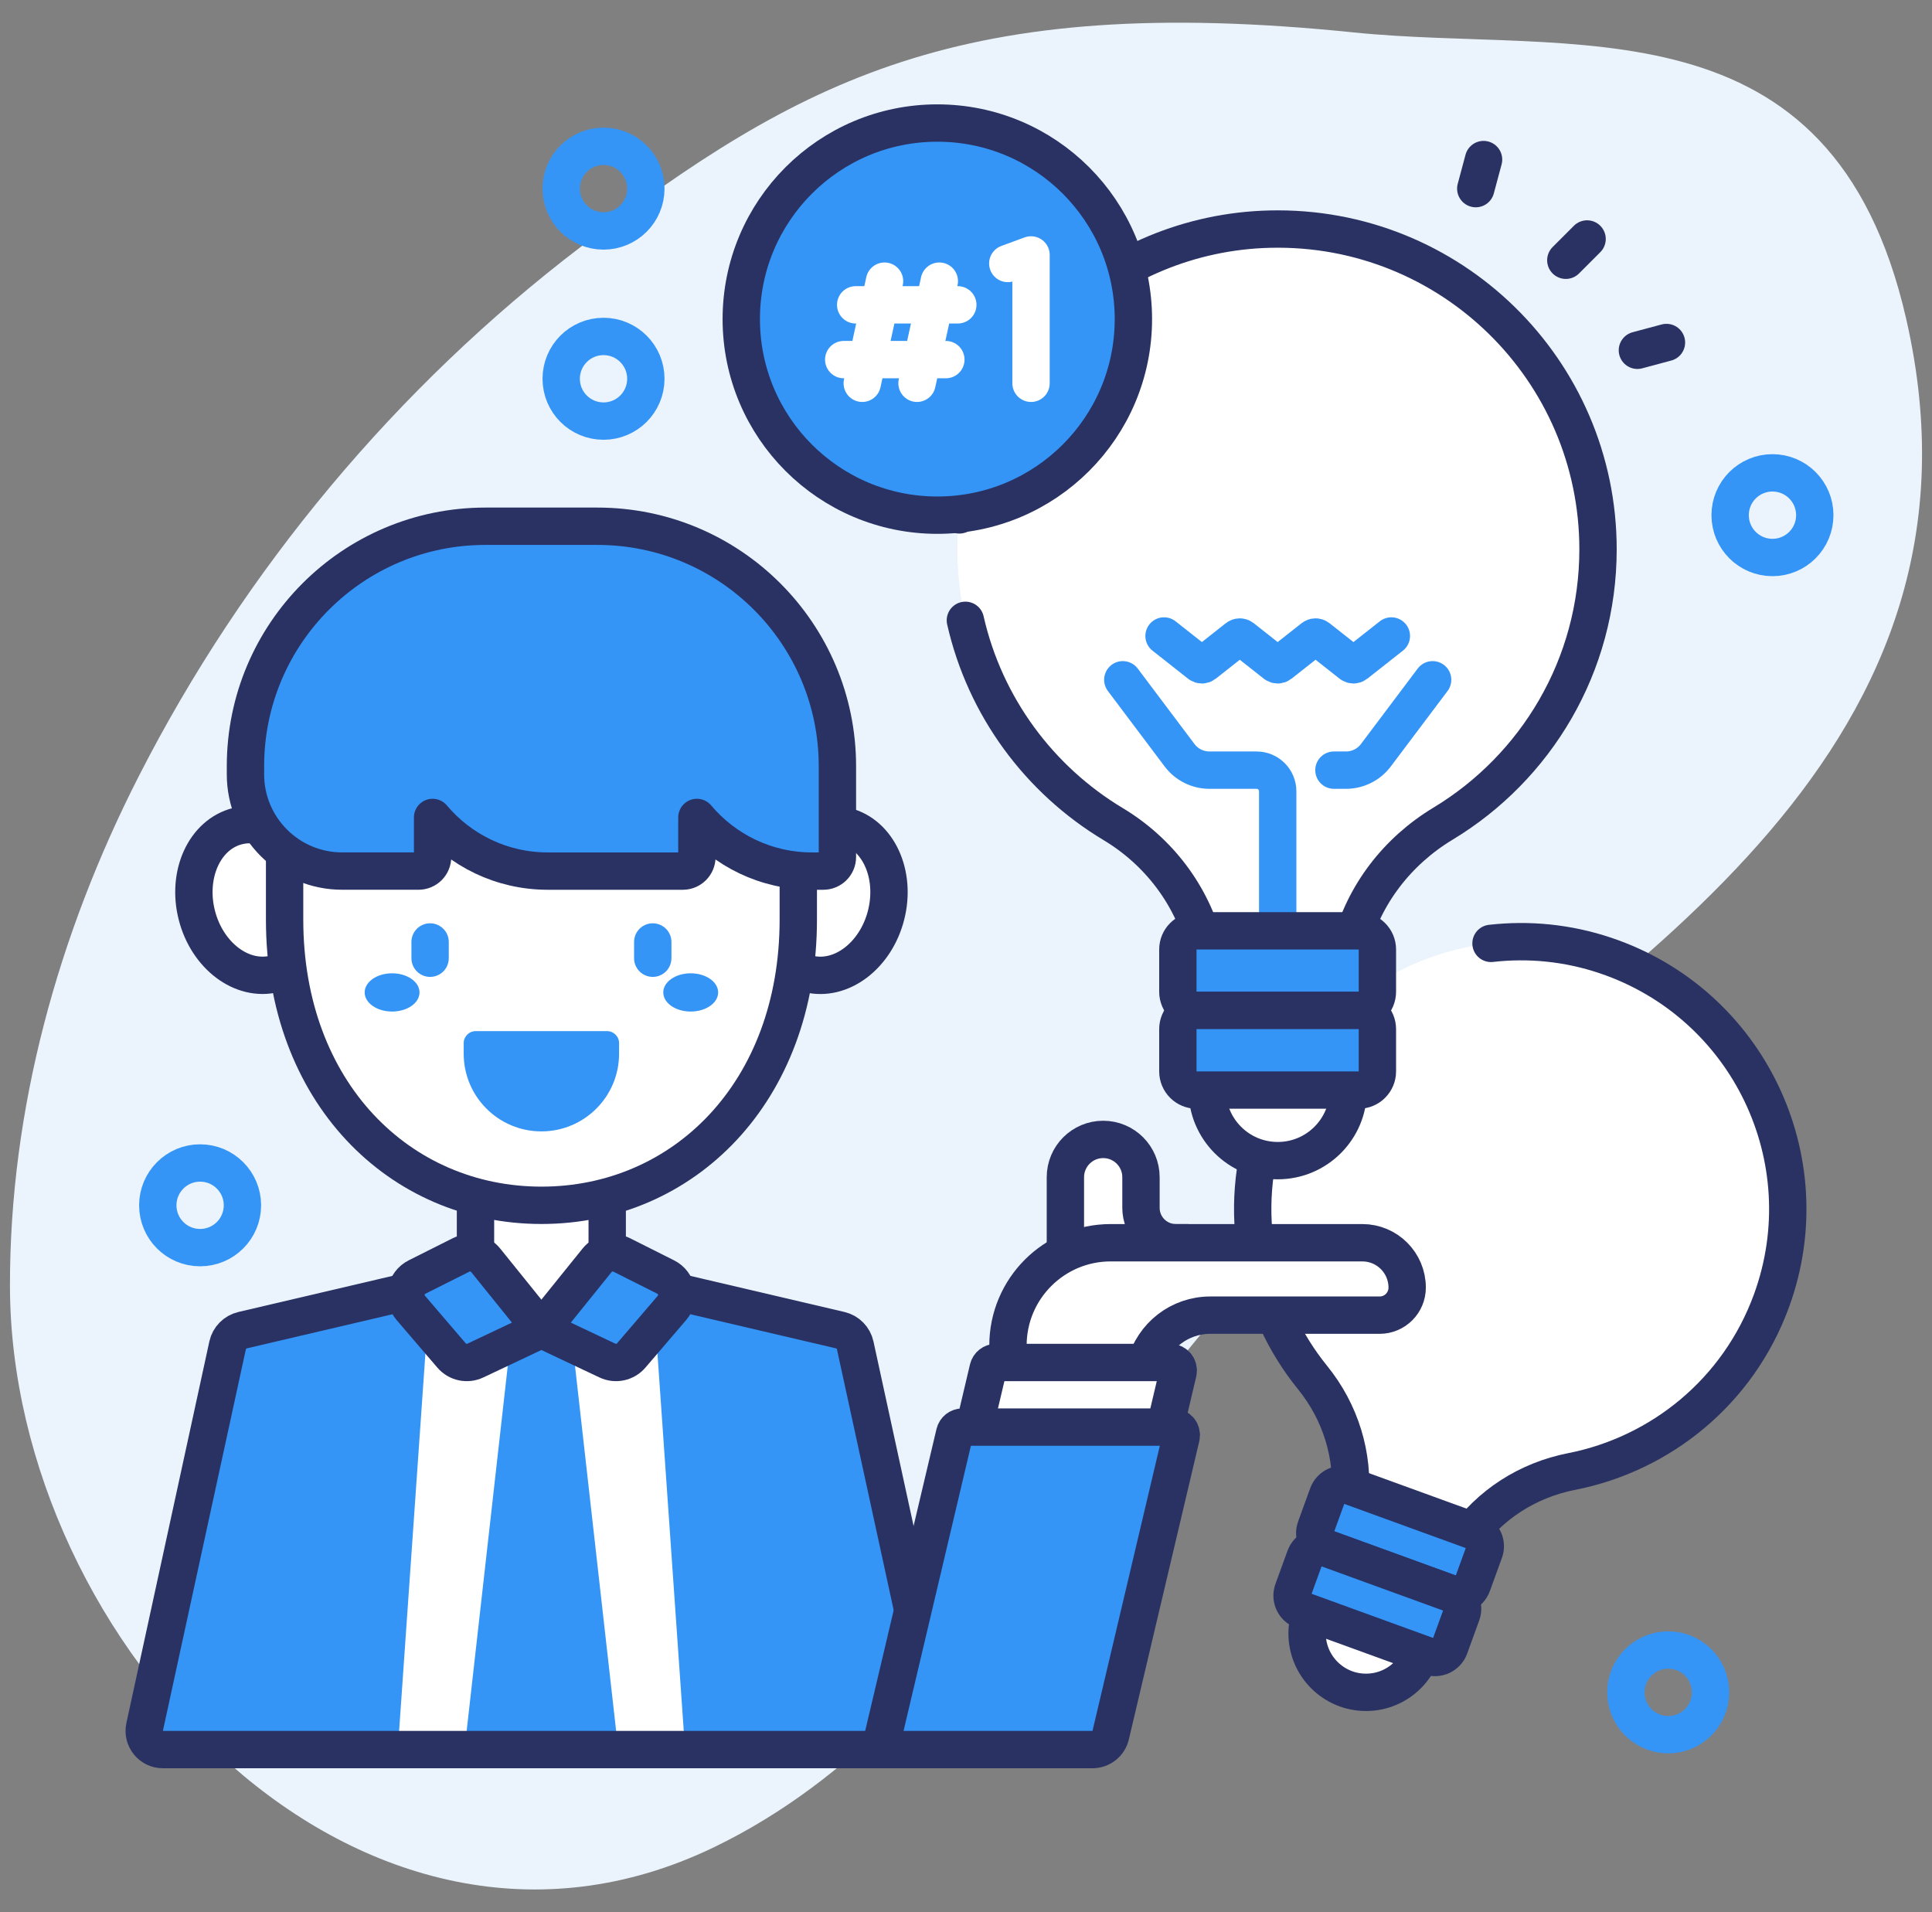 <svg width="97" height="96" viewBox="0 0 97 96" fill="none" xmlns="http://www.w3.org/2000/svg">
<rect x="0" y="0" width="97" height="96" fill="#808080" stroke="none"/>
<g clip-path="url(#clip0_1320_17525)">
<path d="M95.704 16.009C91.98 -0.274 78.951 2.751 67.959 1.627C48.22 -0.392 40.195 3.988 29.167 12.388C19.908 19.441 12.261 28.598 6.97 38.965C2.924 46.894 0.482 55.682 0.5 64.584C0.536 82.522 18.196 101.263 35.848 92.739C49.906 85.951 55.671 68.957 67.783 59.563C81.847 48.657 100.604 37.439 95.704 16.009Z" fill="#EBF4FD"/>
<path d="M59.602 64.635V62.391H59.037C58.069 62.391 57.285 61.607 57.285 60.639V59.101C57.285 58.053 56.436 57.204 55.388 57.204C54.34 57.204 53.49 58.053 53.49 59.101V64.635H59.602Z" fill="white"/>
<path d="M59.602 64.635V62.391H59.037C58.069 62.391 57.285 61.607 57.285 60.639V59.101C57.285 58.053 56.436 57.204 55.388 57.204C54.34 57.204 53.49 58.053 53.49 59.101V64.635H59.602Z" stroke="#293263" stroke-width="1.875" stroke-miterlimit="10" stroke-linecap="round" stroke-linejoin="round"/>
<path d="M68.583 84.963C70.217 84.963 71.542 83.639 71.542 82.005C71.542 80.371 70.217 79.047 68.583 79.047C66.95 79.047 65.625 80.371 65.625 82.005C65.625 83.639 66.95 84.963 68.583 84.963Z" fill="white"/>
<path d="M68.583 84.963C70.217 84.963 71.542 83.639 71.542 82.005C71.542 80.371 70.217 79.047 68.583 79.047C66.95 79.047 65.625 80.371 65.625 82.005C65.625 83.639 66.95 84.963 68.583 84.963Z" stroke="#293263" stroke-width="1.875" stroke-miterlimit="10" stroke-linecap="round" stroke-linejoin="round"/>
<path d="M88.947 65.287C91.517 58.215 87.778 50.387 80.607 47.971C73.7 45.643 66.109 49.34 63.671 56.208C62.048 60.778 63.052 65.65 65.905 69.166C67.302 70.889 67.988 73.081 67.773 75.289L67.755 75.476L73.408 77.531L73.514 77.376C74.772 75.537 76.719 74.306 78.905 73.877C83.37 73 87.279 69.875 88.947 65.287Z" fill="white"/>
<path d="M63.671 56.208C62.048 60.778 63.052 65.65 65.905 69.166C67.302 70.889 67.988 73.081 67.773 75.289L67.755 75.477L73.408 77.531L73.514 77.376C74.772 75.538 76.719 74.306 78.905 73.877C83.37 73 87.279 69.875 88.947 65.287C91.518 58.215 87.778 50.387 80.607 47.971C78.702 47.329 76.746 47.148 74.859 47.362" stroke="#293263" stroke-width="1.875" stroke-miterlimit="10" stroke-linecap="round" stroke-linejoin="round"/>
<path d="M72.916 80.03L66.525 77.707C66.119 77.559 65.909 77.11 66.057 76.703L66.662 75.038C66.81 74.631 67.259 74.422 67.666 74.569L74.057 76.892C74.463 77.04 74.673 77.489 74.525 77.896L73.92 79.561C73.772 79.968 73.323 80.177 72.916 80.03Z" fill="#3495F7"/>
<path d="M72.916 80.03L66.525 77.707C66.119 77.559 65.909 77.11 66.057 76.703L66.662 75.038C66.81 74.631 67.259 74.422 67.666 74.569L74.057 76.892C74.463 77.04 74.673 77.489 74.525 77.896L73.92 79.561C73.772 79.968 73.323 80.177 72.916 80.03Z" stroke="#293263" stroke-width="1.875" stroke-miterlimit="10" stroke-linecap="round" stroke-linejoin="round"/>
<path d="M71.778 83.167L65.387 80.843C64.98 80.696 64.771 80.247 64.918 79.84L65.524 78.175C65.671 77.768 66.121 77.559 66.527 77.706L72.918 80.029C73.324 80.177 73.534 80.626 73.386 81.033L72.781 82.698C72.633 83.105 72.184 83.314 71.778 83.167Z" fill="#3495F7"/>
<path d="M71.778 83.167L65.387 80.843C64.98 80.696 64.771 80.247 64.918 79.84L65.524 78.175C65.671 77.768 66.121 77.559 66.527 77.706L72.918 80.029C73.324 80.177 73.534 80.626 73.386 81.033L72.781 82.698C72.633 83.105 72.184 83.314 71.778 83.167Z" stroke="#293263" stroke-width="1.875" stroke-miterlimit="10" stroke-linecap="round" stroke-linejoin="round"/>
<path d="M50.607 70.957V67.55C50.607 64.701 52.917 62.391 55.767 62.391H68.398C69.642 62.391 70.65 63.399 70.65 64.643C70.65 65.407 70.031 66.027 69.266 66.027H60.759C59.229 66.027 57.893 67.061 57.509 68.541L56.883 70.958H50.607V70.957Z" fill="white"/>
<path d="M50.607 70.957V67.55C50.607 64.701 52.917 62.391 55.767 62.391H68.398C69.642 62.391 70.65 63.399 70.65 64.643C70.65 65.407 70.031 66.027 69.266 66.027H60.759C59.229 66.027 57.893 67.061 57.509 68.541L56.883 70.958H50.607V70.957Z" stroke="#293263" stroke-width="1.875" stroke-miterlimit="10" stroke-linecap="round" stroke-linejoin="round"/>
<path d="M47.351 87.837L42.938 67.546C42.856 67.168 42.563 66.87 42.186 66.781L27.183 63.267L12.18 66.781C11.803 66.87 11.509 67.168 11.427 67.546L7.262 86.701C7.135 87.285 7.58 87.837 8.178 87.837H47.351V87.837Z" fill="#3495F7"/>
<path d="M34.395 87.837L32.773 64.575L27.183 63.267L21.594 64.575L19.973 87.837H34.395Z" fill="white"/>
<path d="M31.04 87.837L28.663 66.74H25.7L23.324 87.837H31.04Z" fill="#3495F7"/>
<path d="M47.351 87.837L42.938 67.546C42.856 67.168 42.563 66.87 42.186 66.781L27.183 63.267L12.18 66.781C11.803 66.87 11.509 67.168 11.427 67.546L7.262 86.701C7.135 87.285 7.58 87.837 8.178 87.837H47.351V87.837Z" stroke="#293263" stroke-width="1.875" stroke-miterlimit="10" stroke-linecap="round" stroke-linejoin="round"/>
<path d="M30.486 65.89L27.18 66.74L23.873 65.89V56.288H30.486V65.89Z" fill="white"/>
<path d="M23.873 65.89V56.288H30.486V65.89" stroke="#293263" stroke-width="1.875" stroke-miterlimit="10" stroke-linecap="round" stroke-linejoin="round"/>
<path d="M13.792 48.889C15.437 48.474 16.352 46.478 15.836 44.431C15.319 42.384 13.567 41.061 11.922 41.476C10.277 41.891 9.362 43.887 9.879 45.934C10.395 47.981 12.147 49.304 13.792 48.889Z" fill="white"/>
<path d="M13.792 48.889C15.437 48.474 16.352 46.478 15.836 44.431C15.319 42.384 13.567 41.061 11.922 41.476C10.277 41.891 9.362 43.887 9.879 45.934C10.395 47.981 12.147 49.304 13.792 48.889Z" stroke="#293263" stroke-width="1.875" stroke-miterlimit="10" stroke-linecap="round" stroke-linejoin="round"/>
<path d="M44.49 45.935C45.007 43.888 44.092 41.892 42.447 41.477C40.801 41.062 39.049 42.385 38.533 44.432C38.016 46.48 38.931 48.476 40.576 48.891C42.221 49.306 43.974 47.983 44.49 45.935Z" fill="white"/>
<path d="M44.49 45.935C45.007 43.888 44.092 41.892 42.447 41.477C40.801 41.062 39.049 42.385 38.533 44.432C38.016 46.48 38.931 48.476 40.576 48.891C42.221 49.306 43.974 47.983 44.49 45.935Z" stroke="#293263" stroke-width="1.875" stroke-miterlimit="10" stroke-linecap="round" stroke-linejoin="round"/>
<path d="M40.08 46.164C40.08 54.842 34.307 60.512 27.185 60.512C20.063 60.512 14.289 54.841 14.289 46.164V37.217H40.081L40.08 46.164Z" fill="white"/>
<path d="M40.08 46.164C40.08 54.842 34.307 60.512 27.185 60.512C20.063 60.512 14.289 54.841 14.289 46.164V37.217H40.081L40.08 46.164Z" stroke="#293263" stroke-width="1.875" stroke-miterlimit="10" stroke-linecap="round" stroke-linejoin="round"/>
<path d="M12.324 38.468V38.876C12.324 41.558 14.498 43.732 17.18 43.732H21.012C21.403 43.732 21.719 43.416 21.719 43.026V41.04C23.105 42.686 25.18 43.733 27.5 43.733H34.283C34.673 43.733 34.989 43.416 34.989 43.026V41.04C36.375 42.686 38.45 43.733 40.77 43.733H41.337C41.727 43.733 42.044 43.416 42.044 43.026V38.469C42.044 31.814 36.649 26.42 29.994 26.42H24.373C17.719 26.419 12.324 31.814 12.324 38.468Z" fill="#3495F7"/>
<path d="M12.324 38.468V38.876C12.324 41.558 14.498 43.732 17.18 43.732H21.012C21.403 43.732 21.719 43.416 21.719 43.026V41.04C23.105 42.686 25.18 43.733 27.5 43.733H34.283C34.673 43.733 34.989 43.416 34.989 43.026V41.04C36.375 42.686 38.45 43.733 40.77 43.733H41.337C41.727 43.733 42.044 43.416 42.044 43.026V38.469C42.044 31.814 36.649 26.42 29.994 26.42H24.373C17.719 26.419 12.324 31.814 12.324 38.468Z" stroke="#293263" stroke-width="1.875" stroke-miterlimit="10" stroke-linecap="round" stroke-linejoin="round"/>
<path d="M23.15 63.003L20.939 64.113C20.355 64.406 20.202 65.169 20.627 65.665L22.672 68.052C22.967 68.396 23.455 68.5 23.865 68.307L27.181 66.74L24.383 63.271C24.086 62.902 23.573 62.791 23.15 63.003Z" fill="#3495F7"/>
<path d="M31.213 63.003L33.423 64.113C34.007 64.406 34.161 65.169 33.736 65.665L31.691 68.052C31.396 68.396 30.907 68.5 30.498 68.307L27.182 66.74L29.979 63.271C30.276 62.902 30.79 62.791 31.213 63.003Z" fill="#3495F7"/>
<path d="M23.15 63.003L20.939 64.113C20.355 64.406 20.202 65.169 20.627 65.665L22.672 68.052C22.967 68.396 23.455 68.5 23.865 68.307L27.181 66.74L24.383 63.271C24.086 62.902 23.573 62.791 23.15 63.003Z" stroke="#293263" stroke-width="1.875" stroke-miterlimit="10" stroke-linecap="round" stroke-linejoin="round"/>
<path d="M31.213 63.003L33.423 64.113C34.007 64.406 34.161 65.169 33.736 65.665L31.691 68.052C31.396 68.396 30.907 68.5 30.498 68.307L27.182 66.74L29.979 63.271C30.276 62.902 30.79 62.791 31.213 63.003Z" stroke="#293263" stroke-width="1.875" stroke-miterlimit="10" stroke-linecap="round" stroke-linejoin="round"/>
<path d="M21.594 47.291V48.107" stroke="#3495F7" stroke-width="1.875" stroke-miterlimit="10" stroke-linecap="round" stroke-linejoin="round"/>
<path d="M32.773 47.291V48.107" stroke="#3495F7" stroke-width="1.875" stroke-miterlimit="10" stroke-linecap="round" stroke-linejoin="round"/>
<path d="M31.082 52.37V52.901C31.082 55.055 29.335 56.801 27.181 56.801C25.027 56.801 23.281 55.055 23.281 52.901V52.37C23.281 52.037 23.551 51.767 23.884 51.767H30.479C30.812 51.767 31.082 52.037 31.082 52.37Z" fill="#3495F7"/>
<path d="M34.678 50.784C35.439 50.784 36.056 50.355 36.056 49.824C36.056 49.294 35.439 48.864 34.678 48.864C33.917 48.864 33.301 49.294 33.301 49.824C33.301 50.355 33.917 50.784 34.678 50.784Z" fill="#3495F7"/>
<path d="M19.686 50.784C20.447 50.784 21.063 50.355 21.063 49.824C21.063 49.294 20.447 48.864 19.686 48.864C18.925 48.864 18.309 49.294 18.309 49.824C18.309 50.355 18.925 50.784 19.686 50.784Z" fill="#3495F7"/>
<path d="M57.164 77.286L59.146 68.897C59.205 68.645 59.014 68.403 58.755 68.403H50.005C49.818 68.403 49.656 68.531 49.613 68.712L47.588 77.286H57.164Z" fill="white"/>
<path d="M57.164 77.286L59.146 68.897C59.205 68.645 59.014 68.403 58.755 68.403H50.005C49.818 68.403 49.656 68.531 49.613 68.712L47.588 77.286H57.164Z" stroke="#293263" stroke-width="1.875" stroke-miterlimit="10" stroke-linecap="round" stroke-linejoin="round"/>
<path d="M47.931 71.957L44.18 87.837H54.85C55.285 87.837 55.663 87.538 55.763 87.115L59.299 72.142C59.359 71.889 59.167 71.647 58.908 71.647H48.322C48.136 71.647 47.974 71.776 47.931 71.957Z" fill="#3495F7"/>
<path d="M47.931 71.957L44.18 87.837H54.85C55.285 87.837 55.663 87.538 55.763 87.115L59.299 72.142C59.359 71.889 59.167 71.647 58.908 71.647H48.322C48.136 71.647 47.974 71.776 47.931 71.957Z" stroke="#293263" stroke-width="1.875" stroke-miterlimit="10" stroke-linecap="round" stroke-linejoin="round"/>
<path d="M64.152 58.269C66.109 58.269 67.695 56.683 67.695 54.726C67.695 52.77 66.109 51.184 64.152 51.184C62.196 51.184 60.609 52.77 60.609 54.726C60.609 56.683 62.196 58.269 64.152 58.269Z" fill="white"/>
<path d="M64.152 58.269C66.109 58.269 67.695 56.683 67.695 54.726C67.695 52.77 66.109 51.184 64.152 51.184C62.196 51.184 60.609 52.77 60.609 54.726C60.609 56.683 62.196 58.269 64.152 58.269Z" stroke="#293263" stroke-width="1.875" stroke-miterlimit="10" stroke-linecap="round" stroke-linejoin="round"/>
<path d="M80.232 27.578C80.232 18.568 72.821 11.288 63.761 11.502C55.035 11.709 48.005 18.974 48.071 27.702C48.114 33.509 51.237 38.581 55.886 41.372C58.164 42.739 59.832 44.925 60.494 47.498L60.55 47.717H67.752L67.808 47.499C68.472 44.915 70.159 42.733 72.444 41.355C77.111 38.541 80.232 33.425 80.232 27.578Z" fill="white"/>
<path d="M64.15 46.732V39.727C64.15 39.14 63.675 38.665 63.088 38.665H60.721C60.132 38.665 59.577 38.388 59.222 37.916L56.373 34.128" stroke="#3495F7" stroke-width="1.875" stroke-miterlimit="10" stroke-linecap="round" stroke-linejoin="round"/>
<path d="M66.973 38.665H67.58C68.169 38.665 68.724 38.388 69.079 37.916L71.928 34.128" stroke="#3495F7" stroke-width="1.875" stroke-miterlimit="10" stroke-linecap="round" stroke-linejoin="round"/>
<path d="M58.443 31.929L60.228 33.337C60.296 33.391 60.392 33.391 60.461 33.337L62.13 32.02C62.198 31.967 62.294 31.967 62.362 32.02L64.032 33.337C64.1 33.391 64.196 33.391 64.264 33.337L65.934 32.02C66.002 31.967 66.098 31.967 66.166 32.02L67.837 33.337C67.905 33.391 68.001 33.391 68.069 33.337L69.856 31.929" stroke="#3495F7" stroke-width="1.875" stroke-miterlimit="10" stroke-linecap="round" stroke-linejoin="round"/>
<path d="M48.469 31.143C49.451 35.479 52.183 39.15 55.886 41.372C58.164 42.739 59.832 44.925 60.494 47.498L60.55 47.717H67.752L67.808 47.499C68.472 44.915 70.159 42.733 72.444 41.355C77.111 38.541 80.232 33.425 80.232 27.579C80.232 18.568 72.82 11.288 63.761 11.503C55.661 11.694 49.026 17.97 48.168 25.85" stroke="#293263" stroke-width="1.875" stroke-miterlimit="10" stroke-linecap="round" stroke-linejoin="round"/>
<path d="M68.217 50.729H60.074C59.556 50.729 59.137 50.309 59.137 49.791V47.669C59.137 47.151 59.556 46.732 60.074 46.732H68.217C68.735 46.732 69.155 47.151 69.155 47.669V49.791C69.155 50.309 68.735 50.729 68.217 50.729Z" fill="#3495F7"/>
<path d="M68.217 50.729H60.074C59.556 50.729 59.137 50.309 59.137 49.791V47.669C59.137 47.151 59.556 46.732 60.074 46.732H68.217C68.735 46.732 69.155 47.151 69.155 47.669V49.791C69.155 50.309 68.735 50.729 68.217 50.729Z" stroke="#293263" stroke-width="1.875" stroke-miterlimit="10" stroke-linecap="round" stroke-linejoin="round"/>
<path d="M68.217 54.726H60.074C59.556 54.726 59.137 54.307 59.137 53.789V51.667C59.137 51.149 59.556 50.729 60.074 50.729H68.217C68.735 50.729 69.155 51.149 69.155 51.667V53.789C69.155 54.307 68.735 54.726 68.217 54.726Z" fill="#3495F7"/>
<path d="M68.217 54.726H60.074C59.556 54.726 59.137 54.307 59.137 53.789V51.667C59.137 51.149 59.556 50.729 60.074 50.729H68.217C68.735 50.729 69.155 51.149 69.155 51.667V53.789C69.155 54.307 68.735 54.726 68.217 54.726Z" stroke="#293263" stroke-width="1.875" stroke-miterlimit="10" stroke-linecap="round" stroke-linejoin="round"/>
<path d="M47.06 25.864C52.497 25.864 56.904 21.457 56.904 16.021C56.904 10.584 52.497 6.177 47.06 6.177C41.624 6.177 37.217 10.584 37.217 16.021C37.217 21.457 41.624 25.864 47.06 25.864Z" fill="#3495F7"/>
<path d="M47.06 25.864C52.497 25.864 56.904 21.457 56.904 16.021C56.904 10.584 52.497 6.177 47.06 6.177C41.624 6.177 37.217 10.584 37.217 16.021C37.217 21.457 41.624 25.864 47.06 25.864Z" stroke="#293263" stroke-width="1.875" stroke-miterlimit="10" stroke-linecap="round" stroke-linejoin="round"/>
<path d="M50.598 13.228L51.765 12.799V19.243" stroke="white" stroke-width="1.875" stroke-miterlimit="10" stroke-linecap="round" stroke-linejoin="round"/>
<path d="M44.41 14.115L43.291 19.243" stroke="white" stroke-width="1.875" stroke-miterlimit="10" stroke-linecap="round" stroke-linejoin="round"/>
<path d="M47.16 14.115L46.041 19.243" stroke="white" stroke-width="1.875" stroke-miterlimit="10" stroke-linecap="round" stroke-linejoin="round"/>
<path d="M48.089 15.304H42.961" stroke="white" stroke-width="1.875" stroke-miterlimit="10" stroke-linecap="round" stroke-linejoin="round"/>
<path d="M47.489 18.054H42.361" stroke="white" stroke-width="1.875" stroke-miterlimit="10" stroke-linecap="round" stroke-linejoin="round"/>
<path d="M79.683 11.998L78.615 13.066" stroke="#293263" stroke-width="1.875" stroke-miterlimit="10" stroke-linecap="round" stroke-linejoin="round"/>
<path d="M83.668 17.195L82.209 17.586" stroke="#293263" stroke-width="1.875" stroke-miterlimit="10" stroke-linecap="round" stroke-linejoin="round"/>
<path d="M74.485 8.011L74.094 9.47" stroke="#293263" stroke-width="1.875" stroke-miterlimit="10" stroke-linecap="round" stroke-linejoin="round"/>
<path d="M10.047 62.637C11.22 62.637 12.172 61.686 12.172 60.512C12.172 59.339 11.22 58.387 10.047 58.387C8.873 58.387 7.922 59.339 7.922 60.512C7.922 61.686 8.873 62.637 10.047 62.637Z" stroke="#3495F7" stroke-width="1.875" stroke-miterlimit="10" stroke-linecap="round" stroke-linejoin="round"/>
<path d="M30.301 11.595C31.474 11.595 32.426 10.644 32.426 9.47C32.426 8.297 31.474 7.345 30.301 7.345C29.127 7.345 28.176 8.297 28.176 9.47C28.176 10.644 29.127 11.595 30.301 11.595Z" stroke="#3495F7" stroke-width="1.875" stroke-miterlimit="10" stroke-linecap="round" stroke-linejoin="round"/>
<path d="M30.301 21.141C31.474 21.141 32.426 20.19 32.426 19.016C32.426 17.843 31.474 16.891 30.301 16.891C29.127 16.891 28.176 17.843 28.176 19.016C28.176 20.19 29.127 21.141 30.301 21.141Z" stroke="#3495F7" stroke-width="1.875" stroke-miterlimit="10" stroke-linecap="round" stroke-linejoin="round"/>
<path d="M83.756 87.089C84.929 87.089 85.881 86.138 85.881 84.964C85.881 83.79 84.929 82.839 83.756 82.839C82.582 82.839 81.631 83.79 81.631 84.964C81.631 86.138 82.582 87.089 83.756 87.089Z" stroke="#3495F7" stroke-width="1.875" stroke-miterlimit="10" stroke-linecap="round" stroke-linejoin="round"/>
<path d="M88.99 27.989C90.164 27.989 91.115 27.038 91.115 25.864C91.115 24.691 90.164 23.739 88.99 23.739C87.817 23.739 86.865 24.691 86.865 25.864C86.865 27.038 87.817 27.989 88.99 27.989Z" stroke="#3495F7" stroke-width="1.875" stroke-miterlimit="10" stroke-linecap="round" stroke-linejoin="round"/>
</g>
<defs>
<clipPath id="clip0_1320_17525">
<rect width="96" height="96" fill="white" transform="translate(0.5)"/>
</clipPath>
</defs>
</svg>
